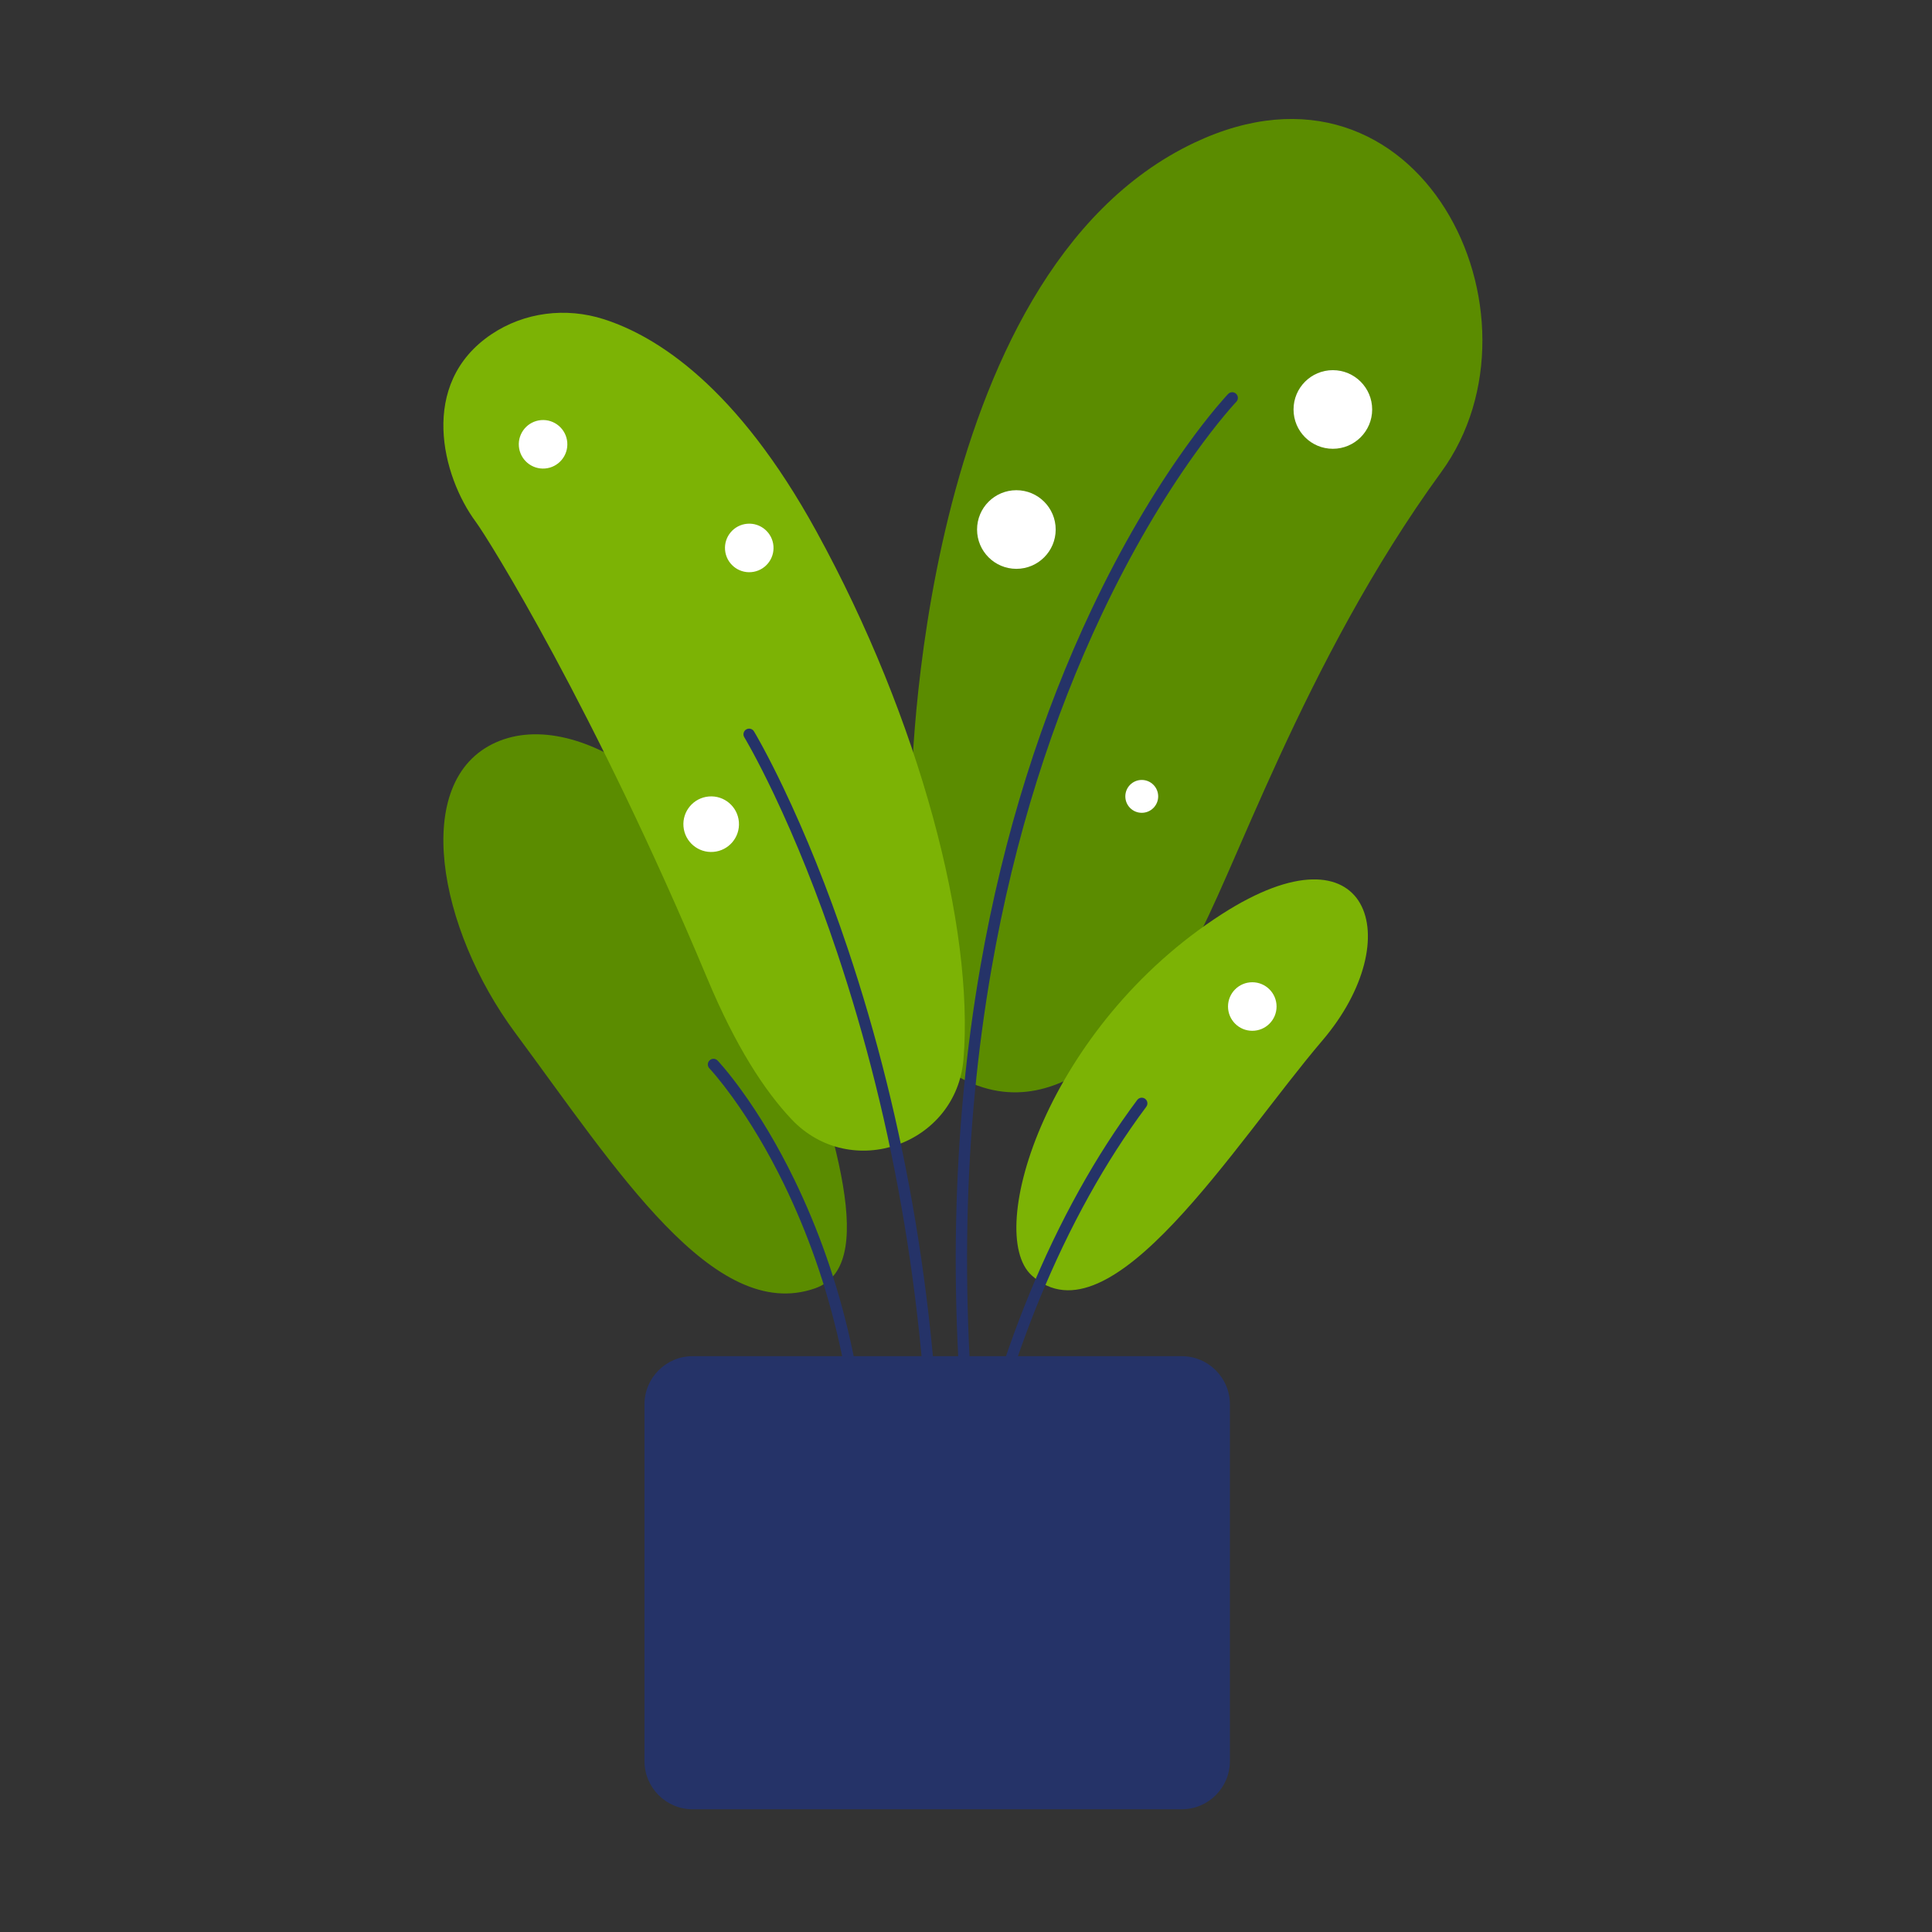 <svg width="1024" height="1024" viewBox="0 0 1024 1024" fill="none" xmlns="http://www.w3.org/2000/svg">
<rect x="0" y="0" width="1024" height="1024" fill="#333333" stroke="none"/>
<path fill-rule="evenodd" clip-rule="evenodd" d="M633.074 75.616C752.776 18.996 824.119 167.489 763.918 250.168C690.454 351.062 652.822 467.154 631.865 502.131C614.187 531.637 565.761 603.573 507.449 570.416C453.783 539.902 483.032 420.142 483.032 420.142C483.032 420.142 485.403 145.465 633.074 75.616Z" fill="#5B8C00"/>
<path fill-rule="evenodd" clip-rule="evenodd" d="M273.027 547.359C232.332 492.455 217.473 413.665 262.896 393.46C306.445 374.09 378.585 421.785 411.999 513.576C445.412 605.367 464.689 671.362 432.005 682.837C378.38 701.663 326.777 619.875 273.027 547.359Z" fill="#5B8C00"/>
<path fill-rule="evenodd" clip-rule="evenodd" d="M700.857 551.527C654.829 605.467 588.408 713.973 546.797 675.971C521.578 652.94 555.293 543.871 647.579 484.527C726.079 434.048 746.886 497.588 700.857 551.527Z" fill="#7CB305"/>
<path fill-rule="evenodd" clip-rule="evenodd" d="M260.411 177.214C277.914 165.438 299.934 162.748 320.025 169.184C348.065 178.165 390.616 204.906 432.73 281.66C487.712 381.871 516.335 491.729 510.677 561.317C506.978 606.826 450.912 626.445 419.548 593.264C405.143 578.024 389.902 554.534 374.991 518.897C314.979 375.488 258.872 285.621 252.181 276.598C234.328 252.519 221.564 203.352 260.411 177.214Z" fill="#7CB305"/>
<path fill-rule="evenodd" clip-rule="evenodd" d="M300.659 234.415C301.253 241.496 295.994 247.717 288.914 248.311C281.833 248.906 275.612 243.647 275.018 236.566C274.424 229.486 279.683 223.265 286.764 222.67C293.844 222.077 300.065 227.335 300.659 234.415Z" fill="white"/>
<path fill-rule="evenodd" clip-rule="evenodd" d="M409.939 289.346C410.534 296.426 405.275 302.648 398.194 303.241C391.113 303.836 384.892 298.577 384.297 291.496C383.703 284.416 388.962 278.195 396.043 277.601C403.123 277.007 409.345 282.266 409.939 289.346Z" fill="white"/>
<path fill-rule="evenodd" clip-rule="evenodd" d="M391.623 435.601C392.304 443.71 386.282 450.834 378.173 451.514C370.064 452.195 362.939 446.173 362.259 438.064C361.579 429.956 367.601 422.831 375.71 422.15C383.818 421.469 390.943 427.492 391.623 435.601Z" fill="white"/>
<path fill-rule="evenodd" clip-rule="evenodd" d="M727.276 217.029C727.276 228.537 717.948 237.866 706.439 237.866C694.931 237.866 685.603 228.537 685.603 217.029C685.603 205.521 694.931 196.192 706.439 196.192C717.948 196.192 727.276 205.521 727.276 217.029Z" fill="white"/>
<path fill-rule="evenodd" clip-rule="evenodd" d="M559.536 280.658C559.536 292.165 550.207 301.494 538.699 301.494C527.191 301.494 517.863 292.165 517.863 280.658C517.863 269.151 527.191 259.821 538.699 259.821C550.207 259.821 559.536 269.151 559.536 280.658Z" fill="white"/>
<path fill-rule="evenodd" clip-rule="evenodd" d="M613.862 422.098C613.862 426.907 609.963 430.807 605.153 430.807C600.344 430.807 596.444 426.907 596.444 422.098C596.444 417.287 600.344 413.388 605.153 413.388C609.963 413.388 613.862 417.287 613.862 422.098Z" fill="white"/>
<path fill-rule="evenodd" clip-rule="evenodd" d="M676.605 533.476C676.605 540.582 670.844 546.342 663.74 546.342C656.633 546.342 650.874 540.582 650.874 533.476C650.874 526.371 656.633 520.611 663.74 520.611C670.844 520.611 676.605 526.371 676.605 533.476Z" fill="white"/>
<path d="M376.099 562.013C377.298 560.869 379.197 560.914 380.341 562.113L380.889 562.705L381.305 563.166C382.061 564.01 382.935 565.017 383.916 566.187C386.705 569.513 389.806 573.486 393.14 578.103C402.642 591.26 412.135 606.957 420.99 625.17C446.259 677.145 461.415 738.88 461.415 810.147C461.415 811.804 460.071 813.147 458.415 813.147C456.758 813.147 455.415 811.804 455.415 810.147C455.415 739.82 440.478 678.976 415.594 627.794C406.895 609.901 397.581 594.5 388.276 581.616C385.219 577.382 382.371 573.715 379.798 570.617L379.319 570.043C378.589 569.172 377.924 568.399 377.329 567.724L376.577 566.882C376.298 566.574 376.104 566.365 375.999 566.254C374.855 565.055 374.9 563.156 376.099 562.013Z" fill="#253368"/>
<path d="M602.749 583.01C603.74 581.683 605.62 581.41 606.948 582.401C608.275 583.393 608.548 585.272 607.557 586.6C596.63 601.234 586.547 616.969 577.273 633.648C557.671 668.907 542.515 706.709 531.266 744.514C527.328 757.745 524.162 770.029 521.697 781.047L521.198 783.305C520.609 786 520.101 788.458 519.668 790.661L519.389 792.102L518.891 794.823C518.616 796.457 517.068 797.559 515.434 797.284C513.8 797.009 512.699 795.461 512.974 793.827L513.144 792.861C513.285 792.082 513.457 791.164 513.662 790.112L514.158 787.614C514.64 785.233 515.2 782.602 515.841 779.737L516.387 777.328C518.797 766.809 521.821 755.216 525.515 742.802C536.881 704.606 552.195 666.407 572.029 630.733C581.429 613.826 591.656 597.867 602.749 583.01Z" fill="#253368"/>
<path d="M655.174 208.723C656.322 209.823 656.406 211.617 655.396 212.817L655.264 212.964C655.205 213.026 655.079 213.16 654.886 213.368L654.148 214.173L653.72 214.649C652.429 216.088 650.927 217.821 649.233 219.848C644.375 225.659 638.955 232.653 633.113 240.832C616.395 264.238 599.666 292.429 584.046 325.433C558.039 380.384 537.784 443.057 525.508 513.514C510.601 599.069 508.133 692.531 520.334 793.967C520.532 795.612 519.359 797.106 517.714 797.304C516.069 797.502 514.575 796.329 514.377 794.684C502.106 692.666 504.59 598.616 519.597 512.484C531.967 441.484 552.389 378.296 578.623 322.866C594.399 289.531 611.31 261.034 628.231 237.344L629.542 235.519C634.759 228.294 639.636 222.01 644.076 216.663L644.629 216C646.224 214.092 647.657 212.433 648.914 211.021L649.253 210.643C649.646 210.205 649.997 209.818 650.307 209.483L650.932 208.813C652.078 207.617 653.978 207.576 655.174 208.723Z" fill="#253368"/>
<path d="M395.499 386.627C396.916 385.768 398.76 386.221 399.619 387.638L399.92 388.143C400.16 388.55 400.442 389.034 400.765 389.595L401.236 390.419C402.041 391.833 402.945 393.458 403.941 395.292L404.765 396.819C407.817 402.499 411.16 409.072 414.731 416.517L415.219 417.537C426.865 441.936 438.505 470.467 449.365 502.888C479.776 593.666 498.276 696.699 498.969 810.129C498.978 811.786 497.644 813.137 495.987 813.147C494.33 813.157 492.979 811.822 492.968 810.166C492.28 697.4 473.892 594.992 443.676 504.794C433.091 473.196 421.767 445.336 410.434 421.445L409.804 420.122C405.931 412.006 402.325 404.924 399.073 398.903L398.093 397.102C397.154 395.387 396.309 393.881 395.564 392.586L395.21 391.974L394.488 390.747C393.629 389.33 394.082 387.486 395.499 386.627Z" fill="#253368"/>
<path fill-rule="evenodd" clip-rule="evenodd" d="M626.389 958.956H367.072C353.054 958.956 341.585 947.487 341.585 933.469V744.287C341.585 730.268 353.054 718.801 367.072 718.801H626.389C640.405 718.801 651.875 730.268 651.875 744.287V933.469C651.875 947.487 640.405 958.956 626.389 958.956Z" fill="#253368"/>
</svg>
